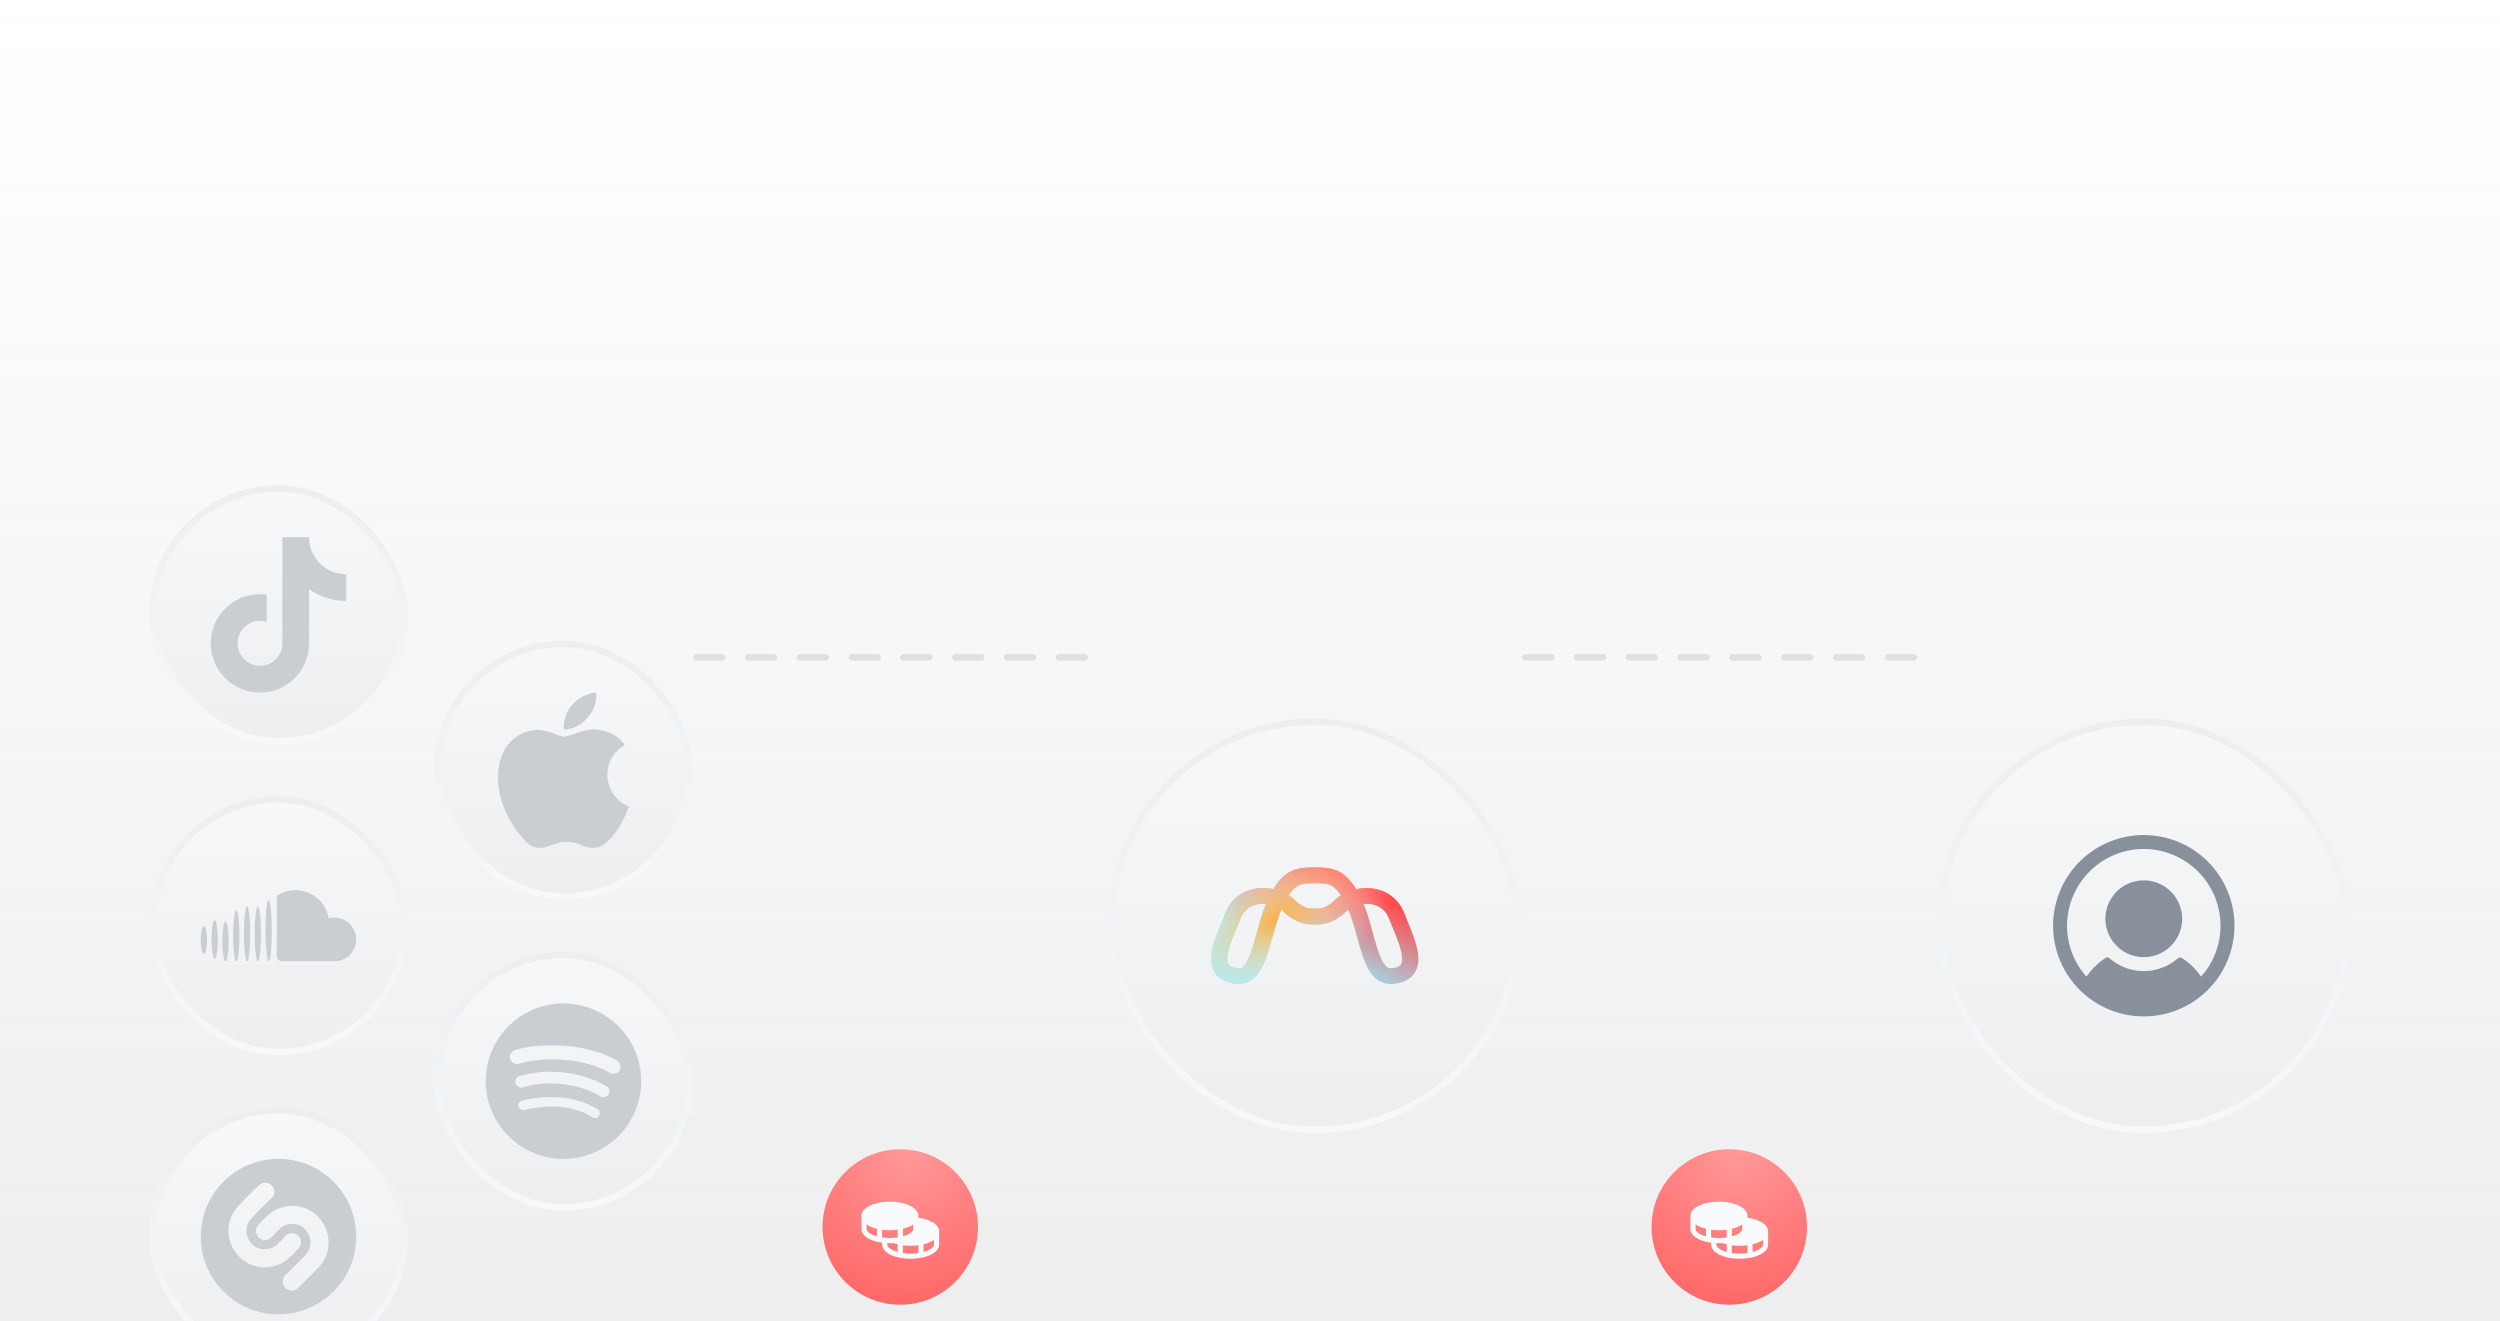 <svg fill="none" xmlns="http://www.w3.org/2000/svg" viewBox="0 0 386 204"><g clip-path="url(#a)"><path fill="url(#b)" fill-opacity=".16" d="M0 0h386v204H0z"/><path stroke="#DDE0E4" stroke-linecap="round" stroke-dasharray="4 4" d="M107.5 101.5h63M235.5 101.5h63"/><g filter="url(#c)"><rect x="171" y="70" width="64" height="64" rx="32" fill="url(#d)"/><rect x="171.5" y="70.5" width="63" height="63" rx="31.5" stroke="url(#e)"/><path fill-rule="evenodd" clip-rule="evenodd" d="M203 93h-.089c-.473 0-1.194-.002-1.924.106-.759.113-1.694.364-2.444.996-.564.412-1.24 1.112-1.935 2.256a7.365 7.365 0 0 0-2.318-.145c-2.133.211-4.164 1.423-5.111 3.849-.149.383-.318.794-.493 1.22-.602 1.467-1.284 3.129-1.554 4.561-.178.942-.225 1.986.174 2.922.433 1.015 1.304 1.706 2.52 2.036 1.059.288 2.077.286 2.996-.158.891-.431 1.493-1.185 1.938-1.998.445-.814.799-1.81 1.129-2.885.214-.699.432-1.478.662-2.299.123-.44.249-.892.381-1.35.291-1.017.592-1.873.889-2.592.157.113.304.235.441.366 1.029.984 2.032 1.485 2.918 1.724.778.21 1.429.201 1.742.197l.078-.001.078.001c.313.004.964.013 1.742-.197.886-.239 1.889-.74 2.918-1.724.137-.13.284-.253.441-.366.297.719.598 1.575.889 2.592.132.458.258.91.381 1.35.23.821.448 1.6.662 2.299.33 1.075.684 2.071 1.129 2.885.445.813 1.047 1.567 1.938 1.998.919.444 1.937.446 2.996.158 1.216-.33 2.087-1.021 2.52-2.036.399-.936.352-1.98.174-2.922-.27-1.432-.952-3.094-1.554-4.561a67.463 67.463 0 0 1-.493-1.22c-.947-2.426-2.978-3.638-5.111-3.85a7.365 7.365 0 0 0-2.318.146c-.695-1.144-1.371-1.844-1.935-2.256-.75-.632-1.685-.883-2.444-.996-.73-.108-1.451-.107-1.924-.106H203Zm0 2.44h.065c.494-.001 1.036-.001 1.568.077.572.085.961.24 1.187.438l.048.042.053.038c.225.16.633.531 1.125 1.28a6.742 6.742 0 0 0-1.076.834c-.735.703-1.366.986-1.825 1.11-.416.112-.731.11-1.036.108h-.218c-.305.002-.62.004-1.036-.108-.459-.124-1.09-.407-1.825-1.11a6.742 6.742 0 0 0-1.076-.834c.492-.749.9-1.12 1.125-1.28l.053-.038.048-.042c.226-.198.615-.353 1.187-.438.532-.078 1.074-.078 1.568-.078H203Zm-8.454 3.199c.306-.03.617-.028.926.003-.333.81-.658 1.743-.965 2.817-.142.493-.272.961-.397 1.407a93.942 93.942 0 0 1-.633 2.198c-.321 1.045-.618 1.848-.941 2.438-.323.591-.607.847-.837.958-.203.098-.541.17-1.193-.007-.593-.161-.781-.402-.874-.62-.127-.298-.168-.79-.025-1.551.221-1.17.766-2.5 1.346-3.917.193-.471.39-.952.58-1.44.577-1.48 1.734-2.16 3.013-2.286Zm16.908 0a4.615 4.615 0 0 0-.926.003c.333.81.658 1.743.965 2.817.141.493.272.96.397 1.406v.001c.223.798.427 1.526.633 2.198.321 1.045.618 1.848.941 2.438.323.591.607.847.837.958.203.098.541.17 1.193-.007.593-.161.781-.402.874-.62.127-.298.168-.79.025-1.551-.221-1.17-.766-2.5-1.346-3.917-.193-.471-.39-.952-.58-1.44-.577-1.48-1.734-2.16-3.013-2.286Z" fill="url(#f)"/><path fill-rule="evenodd" clip-rule="evenodd" d="M203 93h-.089c-.473 0-1.194-.002-1.924.106-.759.113-1.694.364-2.444.996-.564.412-1.24 1.112-1.935 2.256a7.365 7.365 0 0 0-2.318-.145c-2.133.211-4.164 1.423-5.111 3.849-.149.383-.318.794-.493 1.22-.602 1.467-1.284 3.129-1.554 4.561-.178.942-.225 1.986.174 2.922.433 1.015 1.304 1.706 2.52 2.036 1.059.288 2.077.286 2.996-.158.891-.431 1.493-1.185 1.938-1.998.445-.814.799-1.81 1.129-2.885.214-.699.432-1.478.662-2.299.123-.44.249-.892.381-1.35.291-1.017.592-1.873.889-2.592.157.113.304.235.441.366 1.029.984 2.032 1.485 2.918 1.724.778.21 1.429.201 1.742.197l.078-.001.078.001c.313.004.964.013 1.742-.197.886-.239 1.889-.74 2.918-1.724.137-.13.284-.253.441-.366.297.719.598 1.575.889 2.592.132.458.258.91.381 1.35.23.821.448 1.6.662 2.299.33 1.075.684 2.071 1.129 2.885.445.813 1.047 1.567 1.938 1.998.919.444 1.937.446 2.996.158 1.216-.33 2.087-1.021 2.52-2.036.399-.936.352-1.98.174-2.922-.27-1.432-.952-3.094-1.554-4.561a67.463 67.463 0 0 1-.493-1.22c-.947-2.426-2.978-3.638-5.111-3.85a7.365 7.365 0 0 0-2.318.146c-.695-1.144-1.371-1.844-1.935-2.256-.75-.632-1.685-.883-2.444-.996-.73-.108-1.451-.107-1.924-.106H203Zm0 2.44h.065c.494-.001 1.036-.001 1.568.077.572.085.961.24 1.187.438l.048.042.053.038c.225.16.633.531 1.125 1.28a6.742 6.742 0 0 0-1.076.834c-.735.703-1.366.986-1.825 1.11-.416.112-.731.11-1.036.108h-.218c-.305.002-.62.004-1.036-.108-.459-.124-1.09-.407-1.825-1.11a6.742 6.742 0 0 0-1.076-.834c.492-.749.9-1.12 1.125-1.28l.053-.038.048-.042c.226-.198.615-.353 1.187-.438.532-.078 1.074-.078 1.568-.078H203Zm-8.454 3.199c.306-.03.617-.028.926.003-.333.81-.658 1.743-.965 2.817-.142.493-.272.961-.397 1.407a93.942 93.942 0 0 1-.633 2.198c-.321 1.045-.618 1.848-.941 2.438-.323.591-.607.847-.837.958-.203.098-.541.17-1.193-.007-.593-.161-.781-.402-.874-.62-.127-.298-.168-.79-.025-1.551.221-1.17.766-2.5 1.346-3.917.193-.471.39-.952.58-1.44.577-1.48 1.734-2.16 3.013-2.286Zm16.908 0a4.615 4.615 0 0 0-.926.003c.333.81.658 1.743.965 2.817.141.493.272.96.397 1.406v.001c.223.798.427 1.526.633 2.198.321 1.045.618 1.848.941 2.438.323.591.607.847.837.958.203.098.541.17 1.193-.007.593-.161.781-.402.874-.62.127-.298.168-.79.025-1.551-.221-1.17-.766-2.5-1.346-3.917-.193-.471-.39-.952-.58-1.44-.577-1.48-1.734-2.16-3.013-2.286Z" fill="url(#g)"/></g><g filter="url(#h)"><path d="M255 102c0-6.627 5.373-12 12-12s12 5.373 12 12-5.373 12-12 12-12-5.373-12-12Z" fill="url(#i)"/><g filter="url(#j)"><path d="M269.8 100.079V99.8c0-1.254-1.891-2.2-4.4-2.2-2.508 0-4.4.946-4.4 2.2v2c0 1.045 1.312 1.875 3.2 2.123v.277c0 1.254 1.892 2.2 4.4 2.2 2.509 0 4.4-.946 4.4-2.2v-2c0-1.035-1.271-1.866-3.2-2.121Zm-6.4 2.865c-.979-.274-1.6-.724-1.6-1.144v-.703c.408.289.955.522 1.6.678v1.169Zm4-1.169c.646-.156 1.192-.389 1.6-.678v.703c0 .42-.621.87-1.6 1.144v-1.169Zm-.8 3.569c-.979-.274-1.6-.724-1.6-1.144v-.208a10.547 10.547 0 0 0 .97-.009c.206.074.417.136.63.188v1.173Zm0-2.231a8.16 8.16 0 0 1-1.2.087 8.16 8.16 0 0 1-1.2-.087v-1.19a9.09 9.09 0 0 0 1.2.077 9.09 9.09 0 0 0 1.2-.077v1.19Zm3.2 2.4a8.32 8.32 0 0 1-2.4 0v-1.193a9.09 9.09 0 0 0 2.4.003v1.19Zm2.4-1.313c0 .42-.62.87-1.6 1.144v-1.169c.646-.156 1.192-.389 1.6-.678v.703Z" fill="#F9FAFB"/></g></g><g filter="url(#k)"><path d="M127 102c0-6.627 5.373-12 12-12s12 5.373 12 12-5.373 12-12 12-12-5.373-12-12Z" fill="url(#l)"/><g filter="url(#m)"><path d="M141.8 100.079V99.8c0-1.254-1.891-2.2-4.4-2.2-2.508 0-4.4.946-4.4 2.2v2c0 1.045 1.312 1.875 3.2 2.123v.277c0 1.254 1.892 2.2 4.4 2.2 2.509 0 4.4-.946 4.4-2.2v-2c0-1.035-1.271-1.866-3.2-2.121Zm-6.4 2.865c-.979-.274-1.6-.724-1.6-1.144v-.703c.408.289.955.522 1.6.678v1.169Zm4-1.169c.646-.156 1.192-.389 1.6-.678v.703c0 .42-.621.87-1.6 1.144v-1.169Zm-.8 3.569c-.979-.274-1.6-.724-1.6-1.144v-.208a10.547 10.547 0 0 0 .97-.009c.206.074.417.136.63.188v1.173Zm0-2.231a8.16 8.16 0 0 1-1.2.087 8.16 8.16 0 0 1-1.2-.087v-1.19a9.09 9.09 0 0 0 1.2.077 9.09 9.09 0 0 0 1.2-.077v1.19Zm3.2 2.4a8.32 8.32 0 0 1-2.4 0v-1.193a9.09 9.09 0 0 0 2.4.003v1.19Zm2.4-1.313c0 .42-.62.87-1.6 1.144v-1.169c.646-.156 1.192-.389 1.6-.678v.703Z" fill="#F9FAFB"/></g></g><g filter="url(#n)"><rect x="299" y="70" width="64" height="64" rx="32" fill="url(#o)"/><rect x="299.5" y="70.5" width="63" height="63" rx="31.5" stroke="url(#p)"/><path d="M336.923 100.923a5.921 5.921 0 0 1-10.111 4.188 5.915 5.915 0 0 1-1.284-6.455 5.92 5.92 0 0 1 9.658-1.92 5.928 5.928 0 0 1 1.737 4.187ZM345 102a14.002 14.002 0 0 1-16.731 13.731 13.993 13.993 0 0 1-7.168-3.832 13.993 13.993 0 0 1-3.035-15.257A13.998 13.998 0 0 1 331 88a14.013 14.013 0 0 1 14 14Zm-2.154 0a11.873 11.873 0 0 0-.95-4.639 11.875 11.875 0 0 0-6.69-6.431 11.863 11.863 0 0 0-4.673-.767c-6.34.245-11.397 5.526-11.379 11.871a11.796 11.796 0 0 0 2.994 7.829 10.72 10.72 0 0 1 2.929-2.869.535.535 0 0 1 .65.043 8.055 8.055 0 0 0 10.538 0 .54.54 0 0 1 .65-.043 10.736 10.736 0 0 1 2.933 2.869c1.932-2.163 3-4.963 2.998-7.863Z" fill="#87909B"/></g><g filter="url(#q)"><rect x="23" y="130" width="40" height="40" rx="20" fill="url(#r)"/><rect x="23.5" y="130.5" width="39" height="39" rx="19.5" stroke="url(#s)"/><path d="M43 138c-6.627 0-12 5.371-12 12 0 6.625 5.373 12 12 12s12-5.375 12-12c0-6.629-5.373-12-12-12Zm-2.127 16.736c-1.287 0-2.573-.426-3.561-1.281-1.215-1.049-1.934-2.479-2.03-4.024a5.526 5.526 0 0 1 1.437-4.067c1.142-1.263 3.188-3.225 3.274-3.309a1.392 1.392 0 1 1 1.922 2.016c-.02.02-2.06 1.976-3.136 3.164a2.76 2.76 0 0 0-.72 2.027c.05.789.428 1.529 1.07 2.086.845.73 2.51.891 3.553-.043a26.22 26.22 0 0 0 1.38-1.386c.52-.567 1.4-.603 1.966-.081.565.52.602 1.402.083 1.969-.035.035-.852.924-1.572 1.572-1.006.902-2.337 1.357-3.666 1.357Zm8.41-.099c-1.144 1.262-3.19 3.225-3.276 3.309a1.397 1.397 0 0 1-1.525.266 1.4 1.4 0 0 1-.829-1.307 1.4 1.4 0 0 1 .431-.975c.021-.02 2.063-1.977 3.137-3.166a2.758 2.758 0 0 0 .72-2.027c-.049-.789-.428-1.529-1.07-2.084-.845-.73-2.51-.893-3.553.044-.478.442-.938.904-1.38 1.384a1.403 1.403 0 0 1-.967.448 1.402 1.402 0 0 1-1-.368 1.38 1.38 0 0 1-.448-.967 1.389 1.389 0 0 1 .367-1c.035-.037.85-.926 1.572-1.573 1.978-1.778 5.22-1.813 7.226-.077 1.215 1.051 1.935 2.48 2.029 4.025a5.532 5.532 0 0 1-1.434 4.068Z" fill="#CACED3"/></g><g filter="url(#t)"><rect x="23" y="82" width="40" height="40" rx="20" fill="url(#u)"/><rect x="23.5" y="82.5" width="39" height="39" rx="19.5" stroke="url(#v)"/><path d="M41.483 98.057c.266 0 .481 2.11.481 4.713v.351c-.02 2.439-.227 4.361-.48 4.361-.257 0-.467-1.968-.482-4.448v-.353c.005-2.561.219-4.624.481-4.624Zm-1.667.962c.26 0 .471 1.803.481 4.061v.341c-.01 2.258-.221 4.061-.48 4.061-.256 0-.466-1.758-.482-3.977v-.341l.002-.34c.025-2.137.23-3.805.48-3.805Zm-1.667 0c.256 0 .465 1.758.481 3.977v.341l-.002.34c-.025 2.137-.23 3.805-.479 3.805-.26 0-.47-1.803-.48-4.061v-.341c.01-2.258.22-4.061.48-4.061Zm-1.667.577c.266 0 .481 1.765.481 3.943l-.002.336c-.02 2.02-.227 3.607-.479 3.607-.262 0-.475-1.72-.48-3.859v-.168c.005-2.139.218-3.86.48-3.86Zm-1.667 1.731c.266 0 .48 1.377.48 3.078v.158c-.012 1.626-.223 2.919-.48 2.919-.265 0-.48-1.377-.48-3.077v-.159c.012-1.626.222-2.919.48-2.919Zm10.804-4.809a5.196 5.196 0 0 1 5.127 4.363c.297-.086.607-.129.932-.13a3.364 3.364 0 0 1 2.385 5.696 3.365 3.365 0 0 1-2.322 1.034l-.063.001h-8.175a.77.77 0 0 1-.77-.769v-9.32a5.169 5.169 0 0 1 2.886-.875Zm-12.471 4.617c.265 0 .48 1.335.48 2.981v.156c-.013 1.573-.223 2.826-.48 2.826-.26 0-.474-1.293-.48-2.904v-.078c0-1.646.215-2.981.48-2.981Zm-1.667.961c.265 0 .48.948.48 2.116v.131c-.015 1.108-.225 1.985-.48 1.985-.266 0-.481-.948-.481-2.116v-.131c.016-1.107.225-1.985.48-1.985Z" fill="#CACED3"/></g><g filter="url(#w)"><rect x="23" y="34" width="40" height="40" rx="20" fill="url(#x)"/><rect x="23.5" y="34.5" width="39" height="39" rx="19.5" stroke="url(#y)"/><path d="M49.133 45.76A5.706 5.706 0 0 1 47.72 42H43.6v16.533a3.454 3.454 0 0 1-3.453 3.334A3.477 3.477 0 0 1 36.68 58.4c0-2.293 2.213-4.013 4.493-3.307V50.88c-4.6-.613-8.626 2.96-8.626 7.52 0 4.44 3.68 7.6 7.586 7.6 4.187 0 7.587-3.4 7.587-7.6v-8.387a9.8 9.8 0 0 0 5.733 1.84v-4.12s-2.506.12-4.32-1.973Z" fill="#CACED3"/></g><g filter="url(#z)"><rect x="67" y="58" width="40" height="40" rx="20" fill="url(#A)"/><rect x="67.5" y="58.5" width="39" height="39" rx="19.5" stroke="url(#B)"/><path d="M93.737 89.037c-1.306 1.267-2.733 1.067-4.106.467-1.453-.614-2.786-.64-4.32 0-1.92.826-2.932.586-4.079-.467-6.506-6.706-5.546-16.918 1.84-17.291 1.8.093 3.053.987 4.106 1.067 1.573-.32 3.08-1.24 4.76-1.12 2.013.16 3.532.96 4.532 2.4-4.16 2.492-3.173 7.972.64 9.505-.76 2-1.746 3.986-3.386 5.452l.013-.013Zm-6.692-17.371c-.2-2.973 2.213-5.426 4.986-5.666.386 3.44-3.12 6-4.986 5.666Z" fill="#CACED3"/></g><g filter="url(#C)"><rect x="67" y="106" width="40" height="40" rx="20" fill="url(#D)"/><rect x="67.5" y="106.5" width="39" height="39" rx="19.5" stroke="url(#E)"/><path d="M94.08 124.68c-3.84-2.28-10.26-2.52-13.92-1.38-.6.18-1.2-.18-1.38-.72-.18-.6.18-1.2.72-1.38 4.26-1.26 11.28-1.02 15.72 1.62.54.3.72 1.02.42 1.56-.3.42-1.02.6-1.56.3Zm-.12 3.36c-.3.42-.84.6-1.26.3-3.24-1.98-8.16-2.58-11.94-1.38-.48.12-1.02-.12-1.14-.6-.12-.48.12-1.02.6-1.14 4.38-1.32 9.78-.66 13.5 1.62.36.18.54.78.24 1.2Zm-1.44 3.3c-.24.36-.66.48-1.02.24-2.82-1.74-6.36-2.1-10.56-1.14-.42.12-.78-.18-.9-.54-.12-.42.18-.78.54-.9 4.56-1.02 8.52-.6 11.64 1.32.42.18.48.66.3 1.02ZM87 114a12 12 0 1 0-.002 24A12 12 0 0 0 87 114Z" fill="#CACED3"/></g></g><defs><linearGradient id="b" x1="193" y1="0" x2="193" y2="204" gradientUnits="userSpaceOnUse"><stop stop-color="#94959C" stop-opacity="0"/><stop offset="1" stop-color="#94959C"/></linearGradient><linearGradient id="d" x1="203" y1="70" x2="203" y2="134" gradientUnits="userSpaceOnUse"><stop stop-color="#F7F8FA"/><stop offset="1" stop-color="#EDEEF0"/></linearGradient><linearGradient id="e" x1="203" y1="70" x2="203" y2="134" gradientUnits="userSpaceOnUse"><stop stop-color="#EDEEF0"/><stop offset="1" stop-color="#F7F8FA"/></linearGradient><linearGradient id="f" x1="211.295" y1="96.816" x2="205.033" y2="109.394" gradientUnits="userSpaceOnUse"><stop stop-color="#FF4D4D"/><stop offset="1" stop-color="#96EAFD"/></linearGradient><linearGradient id="o" x1="331" y1="70" x2="331" y2="134" gradientUnits="userSpaceOnUse"><stop stop-color="#F7F8FA"/><stop offset="1" stop-color="#EDEEF0"/></linearGradient><linearGradient id="p" x1="331" y1="70" x2="331" y2="134" gradientUnits="userSpaceOnUse"><stop stop-color="#EDEEF0"/><stop offset="1" stop-color="#F7F8FA"/></linearGradient><linearGradient id="r" x1="43" y1="130" x2="43" y2="170" gradientUnits="userSpaceOnUse"><stop stop-color="#F7F8FA"/><stop offset="1" stop-color="#EDEEF0"/></linearGradient><linearGradient id="s" x1="43" y1="130" x2="43" y2="170" gradientUnits="userSpaceOnUse"><stop stop-color="#EDEEF0"/><stop offset="1" stop-color="#F7F8FA"/></linearGradient><linearGradient id="u" x1="43" y1="82" x2="43" y2="122" gradientUnits="userSpaceOnUse"><stop stop-color="#F7F8FA"/><stop offset="1" stop-color="#EDEEF0"/></linearGradient><linearGradient id="v" x1="43" y1="82" x2="43" y2="122" gradientUnits="userSpaceOnUse"><stop stop-color="#EDEEF0"/><stop offset="1" stop-color="#F7F8FA"/></linearGradient><linearGradient id="x" x1="43" y1="34" x2="43" y2="74" gradientUnits="userSpaceOnUse"><stop stop-color="#F7F8FA"/><stop offset="1" stop-color="#EDEEF0"/></linearGradient><linearGradient id="y" x1="43" y1="34" x2="43" y2="74" gradientUnits="userSpaceOnUse"><stop stop-color="#EDEEF0"/><stop offset="1" stop-color="#F7F8FA"/></linearGradient><linearGradient id="A" x1="87" y1="58" x2="87" y2="98" gradientUnits="userSpaceOnUse"><stop stop-color="#F7F8FA"/><stop offset="1" stop-color="#EDEEF0"/></linearGradient><linearGradient id="B" x1="87" y1="58" x2="87" y2="98" gradientUnits="userSpaceOnUse"><stop stop-color="#EDEEF0"/><stop offset="1" stop-color="#F7F8FA"/></linearGradient><linearGradient id="D" x1="87" y1="106" x2="87" y2="146" gradientUnits="userSpaceOnUse"><stop stop-color="#F7F8FA"/><stop offset="1" stop-color="#EDEEF0"/></linearGradient><linearGradient id="E" x1="87" y1="106" x2="87" y2="146" gradientUnits="userSpaceOnUse"><stop stop-color="#EDEEF0"/><stop offset="1" stop-color="#F7F8FA"/></linearGradient><filter id="c" x="142" y="63" width="122" height="122" filterUnits="userSpaceOnUse" color-interpolation-filters="sRGB"><feFlood flood-opacity="0" result="BackgroundImageFix"/><feColorMatrix in="SourceAlpha" values="0 0 0 0 0 0 0 0 0 0 0 0 0 0 0 0 0 0 127 0" result="hardAlpha"/><feOffset dy=".609"/><feGaussianBlur stdDeviation=".401"/><feColorMatrix values="0 0 0 0 0.58 0 0 0 0 0.584 0 0 0 0 0.612 0 0 0 0.13 0"/><feBlend in2="BackgroundImageFix" result="effect1_dropShadow_2056_1289"/><feColorMatrix in="SourceAlpha" values="0 0 0 0 0 0 0 0 0 0 0 0 0 0 0 0 0 0 127 0" result="hardAlpha"/><feOffset dy="1.463"/><feGaussianBlur stdDeviation=".964"/><feColorMatrix values="0 0 0 0 0.58 0 0 0 0 0.584 0 0 0 0 0.612 0 0 0 0.093 0"/><feBlend in2="effect1_dropShadow_2056_1289" result="effect2_dropShadow_2056_1289"/><feColorMatrix in="SourceAlpha" values="0 0 0 0 0 0 0 0 0 0 0 0 0 0 0 0 0 0 127 0" result="hardAlpha"/><feOffset dy="2.755"/><feGaussianBlur stdDeviation="1.816"/><feColorMatrix values="0 0 0 0 0.58 0 0 0 0 0.584 0 0 0 0 0.612 0 0 0 0.077 0"/><feBlend in2="effect2_dropShadow_2056_1289" result="effect3_dropShadow_2056_1289"/><feColorMatrix in="SourceAlpha" values="0 0 0 0 0 0 0 0 0 0 0 0 0 0 0 0 0 0 127 0" result="hardAlpha"/><feOffset dy="4.914"/><feGaussianBlur stdDeviation="3.239"/><feColorMatrix values="0 0 0 0 0.58 0 0 0 0 0.584 0 0 0 0 0.612 0 0 0 0.065 0"/><feBlend in2="effect3_dropShadow_2056_1289" result="effect4_dropShadow_2056_1289"/><feColorMatrix in="SourceAlpha" values="0 0 0 0 0 0 0 0 0 0 0 0 0 0 0 0 0 0 127 0" result="hardAlpha"/><feOffset dy="9.191"/><feGaussianBlur stdDeviation="6.058"/><feColorMatrix values="0 0 0 0 0.58 0 0 0 0 0.584 0 0 0 0 0.612 0 0 0 0.053 0"/><feBlend in2="effect4_dropShadow_2056_1289" result="effect5_dropShadow_2056_1289"/><feColorMatrix in="SourceAlpha" values="0 0 0 0 0 0 0 0 0 0 0 0 0 0 0 0 0 0 127 0" result="hardAlpha"/><feOffset dy="22"/><feGaussianBlur stdDeviation="14.5"/><feColorMatrix values="0 0 0 0 0.58 0 0 0 0 0.584 0 0 0 0 0.612 0 0 0 0.037 0"/><feBlend in2="effect5_dropShadow_2056_1289" result="effect6_dropShadow_2056_1289"/><feBlend in="SourceGraphic" in2="effect6_dropShadow_2056_1289" result="shape"/></filter><filter id="h" x="219" y="90" width="96" height="107" filterUnits="userSpaceOnUse" color-interpolation-filters="sRGB"><feFlood flood-opacity="0" result="BackgroundImageFix"/><feColorMatrix in="SourceAlpha" values="0 0 0 0 0 0 0 0 0 0 0 0 0 0 0 0 0 0 127 0" result="hardAlpha"/><feOffset dy="1.301"/><feGaussianBlur stdDeviation=".498"/><feColorMatrix values="0 0 0 0 1 0 0 0 0 0.302 0 0 0 0 0.302 0 0 0 0.16 0"/><feBlend in2="BackgroundImageFix" result="effect1_dropShadow_2056_1289"/><feColorMatrix in="SourceAlpha" values="0 0 0 0 0 0 0 0 0 0 0 0 0 0 0 0 0 0 127 0" result="hardAlpha"/><feOffset dy="3.126"/><feGaussianBlur stdDeviation="1.197"/><feColorMatrix values="0 0 0 0 1 0 0 0 0 0.302 0 0 0 0 0.302 0 0 0 0.115 0"/><feBlend in2="effect1_dropShadow_2056_1289" result="effect2_dropShadow_2056_1289"/><feColorMatrix in="SourceAlpha" values="0 0 0 0 0 0 0 0 0 0 0 0 0 0 0 0 0 0 127 0" result="hardAlpha"/><feOffset dy="5.885"/><feGaussianBlur stdDeviation="2.254"/><feColorMatrix values="0 0 0 0 1 0 0 0 0 0.302 0 0 0 0 0.302 0 0 0 0.095 0"/><feBlend in2="effect2_dropShadow_2056_1289" result="effect3_dropShadow_2056_1289"/><feColorMatrix in="SourceAlpha" values="0 0 0 0 0 0 0 0 0 0 0 0 0 0 0 0 0 0 127 0" result="hardAlpha"/><feOffset dy="10.498"/><feGaussianBlur stdDeviation="4.021"/><feColorMatrix values="0 0 0 0 1 0 0 0 0 0.302 0 0 0 0 0.302 0 0 0 0.08 0"/><feBlend in2="effect3_dropShadow_2056_1289" result="effect4_dropShadow_2056_1289"/><feColorMatrix in="SourceAlpha" values="0 0 0 0 0 0 0 0 0 0 0 0 0 0 0 0 0 0 127 0" result="hardAlpha"/><feOffset dy="19.636"/><feGaussianBlur stdDeviation="7.52"/><feColorMatrix values="0 0 0 0 1 0 0 0 0 0.302 0 0 0 0 0.302 0 0 0 0.065 0"/><feBlend in2="effect4_dropShadow_2056_1289" result="effect5_dropShadow_2056_1289"/><feColorMatrix in="SourceAlpha" values="0 0 0 0 0 0 0 0 0 0 0 0 0 0 0 0 0 0 127 0" result="hardAlpha"/><feOffset dy="47"/><feGaussianBlur stdDeviation="18"/><feColorMatrix values="0 0 0 0 1 0 0 0 0 0.302 0 0 0 0 0.302 0 0 0 0.045 0"/><feBlend in2="effect5_dropShadow_2056_1289" result="effect6_dropShadow_2056_1289"/><feBlend in="SourceGraphic" in2="effect6_dropShadow_2056_1289" result="shape"/></filter><filter id="j" x="261" y="97.6" width="12" height="9.3" filterUnits="userSpaceOnUse" color-interpolation-filters="sRGB"><feFlood flood-opacity="0" result="BackgroundImageFix"/><feColorMatrix in="SourceAlpha" values="0 0 0 0 0 0 0 0 0 0 0 0 0 0 0 0 0 0 127 0" result="hardAlpha"/><feOffset dy=".5"/><feComposite in2="hardAlpha" operator="out"/><feColorMatrix values="0 0 0 0 0 0 0 0 0 0 0 0 0 0 0 0 0 0 0.2 0"/><feBlend mode="overlay" in2="BackgroundImageFix" result="effect1_dropShadow_2056_1289"/><feBlend in="SourceGraphic" in2="effect1_dropShadow_2056_1289" result="shape"/></filter><filter id="k" x="91" y="90" width="96" height="107" filterUnits="userSpaceOnUse" color-interpolation-filters="sRGB"><feFlood flood-opacity="0" result="BackgroundImageFix"/><feColorMatrix in="SourceAlpha" values="0 0 0 0 0 0 0 0 0 0 0 0 0 0 0 0 0 0 127 0" result="hardAlpha"/><feOffset dy="1.301"/><feGaussianBlur stdDeviation=".498"/><feColorMatrix values="0 0 0 0 1 0 0 0 0 0.302 0 0 0 0 0.302 0 0 0 0.16 0"/><feBlend in2="BackgroundImageFix" result="effect1_dropShadow_2056_1289"/><feColorMatrix in="SourceAlpha" values="0 0 0 0 0 0 0 0 0 0 0 0 0 0 0 0 0 0 127 0" result="hardAlpha"/><feOffset dy="3.126"/><feGaussianBlur stdDeviation="1.197"/><feColorMatrix values="0 0 0 0 1 0 0 0 0 0.302 0 0 0 0 0.302 0 0 0 0.115 0"/><feBlend in2="effect1_dropShadow_2056_1289" result="effect2_dropShadow_2056_1289"/><feColorMatrix in="SourceAlpha" values="0 0 0 0 0 0 0 0 0 0 0 0 0 0 0 0 0 0 127 0" result="hardAlpha"/><feOffset dy="5.885"/><feGaussianBlur stdDeviation="2.254"/><feColorMatrix values="0 0 0 0 1 0 0 0 0 0.302 0 0 0 0 0.302 0 0 0 0.095 0"/><feBlend in2="effect2_dropShadow_2056_1289" result="effect3_dropShadow_2056_1289"/><feColorMatrix in="SourceAlpha" values="0 0 0 0 0 0 0 0 0 0 0 0 0 0 0 0 0 0 127 0" result="hardAlpha"/><feOffset dy="10.498"/><feGaussianBlur stdDeviation="4.021"/><feColorMatrix values="0 0 0 0 1 0 0 0 0 0.302 0 0 0 0 0.302 0 0 0 0.08 0"/><feBlend in2="effect3_dropShadow_2056_1289" result="effect4_dropShadow_2056_1289"/><feColorMatrix in="SourceAlpha" values="0 0 0 0 0 0 0 0 0 0 0 0 0 0 0 0 0 0 127 0" result="hardAlpha"/><feOffset dy="19.636"/><feGaussianBlur stdDeviation="7.52"/><feColorMatrix values="0 0 0 0 1 0 0 0 0 0.302 0 0 0 0 0.302 0 0 0 0.065 0"/><feBlend in2="effect4_dropShadow_2056_1289" result="effect5_dropShadow_2056_1289"/><feColorMatrix in="SourceAlpha" values="0 0 0 0 0 0 0 0 0 0 0 0 0 0 0 0 0 0 127 0" result="hardAlpha"/><feOffset dy="47"/><feGaussianBlur stdDeviation="18"/><feColorMatrix values="0 0 0 0 1 0 0 0 0 0.302 0 0 0 0 0.302 0 0 0 0.045 0"/><feBlend in2="effect5_dropShadow_2056_1289" result="effect6_dropShadow_2056_1289"/><feBlend in="SourceGraphic" in2="effect6_dropShadow_2056_1289" result="shape"/></filter><filter id="m" x="133" y="97.6" width="12" height="9.3" filterUnits="userSpaceOnUse" color-interpolation-filters="sRGB"><feFlood flood-opacity="0" result="BackgroundImageFix"/><feColorMatrix in="SourceAlpha" values="0 0 0 0 0 0 0 0 0 0 0 0 0 0 0 0 0 0 127 0" result="hardAlpha"/><feOffset dy=".5"/><feComposite in2="hardAlpha" operator="out"/><feColorMatrix values="0 0 0 0 0 0 0 0 0 0 0 0 0 0 0 0 0 0 0.2 0"/><feBlend mode="overlay" in2="BackgroundImageFix" result="effect1_dropShadow_2056_1289"/><feBlend in="SourceGraphic" in2="effect1_dropShadow_2056_1289" result="shape"/></filter><filter id="n" x="270" y="63" width="122" height="122" filterUnits="userSpaceOnUse" color-interpolation-filters="sRGB"><feFlood flood-opacity="0" result="BackgroundImageFix"/><feColorMatrix in="SourceAlpha" values="0 0 0 0 0 0 0 0 0 0 0 0 0 0 0 0 0 0 127 0" result="hardAlpha"/><feOffset dy=".609"/><feGaussianBlur stdDeviation=".401"/><feColorMatrix values="0 0 0 0 0.58 0 0 0 0 0.584 0 0 0 0 0.612 0 0 0 0.13 0"/><feBlend in2="BackgroundImageFix" result="effect1_dropShadow_2056_1289"/><feColorMatrix in="SourceAlpha" values="0 0 0 0 0 0 0 0 0 0 0 0 0 0 0 0 0 0 127 0" result="hardAlpha"/><feOffset dy="1.463"/><feGaussianBlur stdDeviation=".964"/><feColorMatrix values="0 0 0 0 0.58 0 0 0 0 0.584 0 0 0 0 0.612 0 0 0 0.093 0"/><feBlend in2="effect1_dropShadow_2056_1289" result="effect2_dropShadow_2056_1289"/><feColorMatrix in="SourceAlpha" values="0 0 0 0 0 0 0 0 0 0 0 0 0 0 0 0 0 0 127 0" result="hardAlpha"/><feOffset dy="2.755"/><feGaussianBlur stdDeviation="1.816"/><feColorMatrix values="0 0 0 0 0.58 0 0 0 0 0.584 0 0 0 0 0.612 0 0 0 0.077 0"/><feBlend in2="effect2_dropShadow_2056_1289" result="effect3_dropShadow_2056_1289"/><feColorMatrix in="SourceAlpha" values="0 0 0 0 0 0 0 0 0 0 0 0 0 0 0 0 0 0 127 0" result="hardAlpha"/><feOffset dy="4.914"/><feGaussianBlur stdDeviation="3.239"/><feColorMatrix values="0 0 0 0 0.58 0 0 0 0 0.584 0 0 0 0 0.612 0 0 0 0.065 0"/><feBlend in2="effect3_dropShadow_2056_1289" result="effect4_dropShadow_2056_1289"/><feColorMatrix in="SourceAlpha" values="0 0 0 0 0 0 0 0 0 0 0 0 0 0 0 0 0 0 127 0" result="hardAlpha"/><feOffset dy="9.191"/><feGaussianBlur stdDeviation="6.058"/><feColorMatrix values="0 0 0 0 0.58 0 0 0 0 0.584 0 0 0 0 0.612 0 0 0 0.053 0"/><feBlend in2="effect4_dropShadow_2056_1289" result="effect5_dropShadow_2056_1289"/><feColorMatrix in="SourceAlpha" values="0 0 0 0 0 0 0 0 0 0 0 0 0 0 0 0 0 0 127 0" result="hardAlpha"/><feOffset dy="22"/><feGaussianBlur stdDeviation="14.5"/><feColorMatrix values="0 0 0 0 0.58 0 0 0 0 0.584 0 0 0 0 0.612 0 0 0 0.037 0"/><feBlend in2="effect5_dropShadow_2056_1289" result="effect6_dropShadow_2056_1289"/><feBlend in="SourceGraphic" in2="effect6_dropShadow_2056_1289" result="shape"/></filter><filter id="q" x="-6" y="123" width="98" height="98" filterUnits="userSpaceOnUse" color-interpolation-filters="sRGB"><feFlood flood-opacity="0" result="BackgroundImageFix"/><feColorMatrix in="SourceAlpha" values="0 0 0 0 0 0 0 0 0 0 0 0 0 0 0 0 0 0 127 0" result="hardAlpha"/><feOffset dy=".609"/><feGaussianBlur stdDeviation=".401"/><feColorMatrix values="0 0 0 0 0.58 0 0 0 0 0.584 0 0 0 0 0.612 0 0 0 0.13 0"/><feBlend in2="BackgroundImageFix" result="effect1_dropShadow_2056_1289"/><feColorMatrix in="SourceAlpha" values="0 0 0 0 0 0 0 0 0 0 0 0 0 0 0 0 0 0 127 0" result="hardAlpha"/><feOffset dy="1.463"/><feGaussianBlur stdDeviation=".964"/><feColorMatrix values="0 0 0 0 0.58 0 0 0 0 0.584 0 0 0 0 0.612 0 0 0 0.093 0"/><feBlend in2="effect1_dropShadow_2056_1289" result="effect2_dropShadow_2056_1289"/><feColorMatrix in="SourceAlpha" values="0 0 0 0 0 0 0 0 0 0 0 0 0 0 0 0 0 0 127 0" result="hardAlpha"/><feOffset dy="2.755"/><feGaussianBlur stdDeviation="1.816"/><feColorMatrix values="0 0 0 0 0.58 0 0 0 0 0.584 0 0 0 0 0.612 0 0 0 0.077 0"/><feBlend in2="effect2_dropShadow_2056_1289" result="effect3_dropShadow_2056_1289"/><feColorMatrix in="SourceAlpha" values="0 0 0 0 0 0 0 0 0 0 0 0 0 0 0 0 0 0 127 0" result="hardAlpha"/><feOffset dy="4.914"/><feGaussianBlur stdDeviation="3.239"/><feColorMatrix values="0 0 0 0 0.58 0 0 0 0 0.584 0 0 0 0 0.612 0 0 0 0.065 0"/><feBlend in2="effect3_dropShadow_2056_1289" result="effect4_dropShadow_2056_1289"/><feColorMatrix in="SourceAlpha" values="0 0 0 0 0 0 0 0 0 0 0 0 0 0 0 0 0 0 127 0" result="hardAlpha"/><feOffset dy="9.191"/><feGaussianBlur stdDeviation="6.058"/><feColorMatrix values="0 0 0 0 0.58 0 0 0 0 0.584 0 0 0 0 0.612 0 0 0 0.053 0"/><feBlend in2="effect4_dropShadow_2056_1289" result="effect5_dropShadow_2056_1289"/><feColorMatrix in="SourceAlpha" values="0 0 0 0 0 0 0 0 0 0 0 0 0 0 0 0 0 0 127 0" result="hardAlpha"/><feOffset dy="22"/><feGaussianBlur stdDeviation="14.5"/><feColorMatrix values="0 0 0 0 0.58 0 0 0 0 0.584 0 0 0 0 0.612 0 0 0 0.037 0"/><feBlend in2="effect5_dropShadow_2056_1289" result="effect6_dropShadow_2056_1289"/><feBlend in="SourceGraphic" in2="effect6_dropShadow_2056_1289" result="shape"/></filter><filter id="t" x="-6" y="75" width="98" height="98" filterUnits="userSpaceOnUse" color-interpolation-filters="sRGB"><feFlood flood-opacity="0" result="BackgroundImageFix"/><feColorMatrix in="SourceAlpha" values="0 0 0 0 0 0 0 0 0 0 0 0 0 0 0 0 0 0 127 0" result="hardAlpha"/><feOffset dy=".609"/><feGaussianBlur stdDeviation=".401"/><feColorMatrix values="0 0 0 0 0.58 0 0 0 0 0.584 0 0 0 0 0.612 0 0 0 0.13 0"/><feBlend in2="BackgroundImageFix" result="effect1_dropShadow_2056_1289"/><feColorMatrix in="SourceAlpha" values="0 0 0 0 0 0 0 0 0 0 0 0 0 0 0 0 0 0 127 0" result="hardAlpha"/><feOffset dy="1.463"/><feGaussianBlur stdDeviation=".964"/><feColorMatrix values="0 0 0 0 0.58 0 0 0 0 0.584 0 0 0 0 0.612 0 0 0 0.093 0"/><feBlend in2="effect1_dropShadow_2056_1289" result="effect2_dropShadow_2056_1289"/><feColorMatrix in="SourceAlpha" values="0 0 0 0 0 0 0 0 0 0 0 0 0 0 0 0 0 0 127 0" result="hardAlpha"/><feOffset dy="2.755"/><feGaussianBlur stdDeviation="1.816"/><feColorMatrix values="0 0 0 0 0.58 0 0 0 0 0.584 0 0 0 0 0.612 0 0 0 0.077 0"/><feBlend in2="effect2_dropShadow_2056_1289" result="effect3_dropShadow_2056_1289"/><feColorMatrix in="SourceAlpha" values="0 0 0 0 0 0 0 0 0 0 0 0 0 0 0 0 0 0 127 0" result="hardAlpha"/><feOffset dy="4.914"/><feGaussianBlur stdDeviation="3.239"/><feColorMatrix values="0 0 0 0 0.58 0 0 0 0 0.584 0 0 0 0 0.612 0 0 0 0.065 0"/><feBlend in2="effect3_dropShadow_2056_1289" result="effect4_dropShadow_2056_1289"/><feColorMatrix in="SourceAlpha" values="0 0 0 0 0 0 0 0 0 0 0 0 0 0 0 0 0 0 127 0" result="hardAlpha"/><feOffset dy="9.191"/><feGaussianBlur stdDeviation="6.058"/><feColorMatrix values="0 0 0 0 0.58 0 0 0 0 0.584 0 0 0 0 0.612 0 0 0 0.053 0"/><feBlend in2="effect4_dropShadow_2056_1289" result="effect5_dropShadow_2056_1289"/><feColorMatrix in="SourceAlpha" values="0 0 0 0 0 0 0 0 0 0 0 0 0 0 0 0 0 0 127 0" result="hardAlpha"/><feOffset dy="22"/><feGaussianBlur stdDeviation="14.5"/><feColorMatrix values="0 0 0 0 0.58 0 0 0 0 0.584 0 0 0 0 0.612 0 0 0 0.037 0"/><feBlend in2="effect5_dropShadow_2056_1289" result="effect6_dropShadow_2056_1289"/><feBlend in="SourceGraphic" in2="effect6_dropShadow_2056_1289" result="shape"/></filter><filter id="w" x="-6" y="27" width="98" height="98" filterUnits="userSpaceOnUse" color-interpolation-filters="sRGB"><feFlood flood-opacity="0" result="BackgroundImageFix"/><feColorMatrix in="SourceAlpha" values="0 0 0 0 0 0 0 0 0 0 0 0 0 0 0 0 0 0 127 0" result="hardAlpha"/><feOffset dy=".609"/><feGaussianBlur stdDeviation=".401"/><feColorMatrix values="0 0 0 0 0.58 0 0 0 0 0.584 0 0 0 0 0.612 0 0 0 0.13 0"/><feBlend in2="BackgroundImageFix" result="effect1_dropShadow_2056_1289"/><feColorMatrix in="SourceAlpha" values="0 0 0 0 0 0 0 0 0 0 0 0 0 0 0 0 0 0 127 0" result="hardAlpha"/><feOffset dy="1.463"/><feGaussianBlur stdDeviation=".964"/><feColorMatrix values="0 0 0 0 0.58 0 0 0 0 0.584 0 0 0 0 0.612 0 0 0 0.093 0"/><feBlend in2="effect1_dropShadow_2056_1289" result="effect2_dropShadow_2056_1289"/><feColorMatrix in="SourceAlpha" values="0 0 0 0 0 0 0 0 0 0 0 0 0 0 0 0 0 0 127 0" result="hardAlpha"/><feOffset dy="2.755"/><feGaussianBlur stdDeviation="1.816"/><feColorMatrix values="0 0 0 0 0.58 0 0 0 0 0.584 0 0 0 0 0.612 0 0 0 0.077 0"/><feBlend in2="effect2_dropShadow_2056_1289" result="effect3_dropShadow_2056_1289"/><feColorMatrix in="SourceAlpha" values="0 0 0 0 0 0 0 0 0 0 0 0 0 0 0 0 0 0 127 0" result="hardAlpha"/><feOffset dy="4.914"/><feGaussianBlur stdDeviation="3.239"/><feColorMatrix values="0 0 0 0 0.58 0 0 0 0 0.584 0 0 0 0 0.612 0 0 0 0.065 0"/><feBlend in2="effect3_dropShadow_2056_1289" result="effect4_dropShadow_2056_1289"/><feColorMatrix in="SourceAlpha" values="0 0 0 0 0 0 0 0 0 0 0 0 0 0 0 0 0 0 127 0" result="hardAlpha"/><feOffset dy="9.191"/><feGaussianBlur stdDeviation="6.058"/><feColorMatrix values="0 0 0 0 0.58 0 0 0 0 0.584 0 0 0 0 0.612 0 0 0 0.053 0"/><feBlend in2="effect4_dropShadow_2056_1289" result="effect5_dropShadow_2056_1289"/><feColorMatrix in="SourceAlpha" values="0 0 0 0 0 0 0 0 0 0 0 0 0 0 0 0 0 0 127 0" result="hardAlpha"/><feOffset dy="22"/><feGaussianBlur stdDeviation="14.5"/><feColorMatrix values="0 0 0 0 0.58 0 0 0 0 0.584 0 0 0 0 0.612 0 0 0 0.037 0"/><feBlend in2="effect5_dropShadow_2056_1289" result="effect6_dropShadow_2056_1289"/><feBlend in="SourceGraphic" in2="effect6_dropShadow_2056_1289" result="shape"/></filter><filter id="z" x="38" y="51" width="98" height="98" filterUnits="userSpaceOnUse" color-interpolation-filters="sRGB"><feFlood flood-opacity="0" result="BackgroundImageFix"/><feColorMatrix in="SourceAlpha" values="0 0 0 0 0 0 0 0 0 0 0 0 0 0 0 0 0 0 127 0" result="hardAlpha"/><feOffset dy=".609"/><feGaussianBlur stdDeviation=".401"/><feColorMatrix values="0 0 0 0 0.58 0 0 0 0 0.584 0 0 0 0 0.612 0 0 0 0.13 0"/><feBlend in2="BackgroundImageFix" result="effect1_dropShadow_2056_1289"/><feColorMatrix in="SourceAlpha" values="0 0 0 0 0 0 0 0 0 0 0 0 0 0 0 0 0 0 127 0" result="hardAlpha"/><feOffset dy="1.463"/><feGaussianBlur stdDeviation=".964"/><feColorMatrix values="0 0 0 0 0.58 0 0 0 0 0.584 0 0 0 0 0.612 0 0 0 0.093 0"/><feBlend in2="effect1_dropShadow_2056_1289" result="effect2_dropShadow_2056_1289"/><feColorMatrix in="SourceAlpha" values="0 0 0 0 0 0 0 0 0 0 0 0 0 0 0 0 0 0 127 0" result="hardAlpha"/><feOffset dy="2.755"/><feGaussianBlur stdDeviation="1.816"/><feColorMatrix values="0 0 0 0 0.58 0 0 0 0 0.584 0 0 0 0 0.612 0 0 0 0.077 0"/><feBlend in2="effect2_dropShadow_2056_1289" result="effect3_dropShadow_2056_1289"/><feColorMatrix in="SourceAlpha" values="0 0 0 0 0 0 0 0 0 0 0 0 0 0 0 0 0 0 127 0" result="hardAlpha"/><feOffset dy="4.914"/><feGaussianBlur stdDeviation="3.239"/><feColorMatrix values="0 0 0 0 0.58 0 0 0 0 0.584 0 0 0 0 0.612 0 0 0 0.065 0"/><feBlend in2="effect3_dropShadow_2056_1289" result="effect4_dropShadow_2056_1289"/><feColorMatrix in="SourceAlpha" values="0 0 0 0 0 0 0 0 0 0 0 0 0 0 0 0 0 0 127 0" result="hardAlpha"/><feOffset dy="9.191"/><feGaussianBlur stdDeviation="6.058"/><feColorMatrix values="0 0 0 0 0.58 0 0 0 0 0.584 0 0 0 0 0.612 0 0 0 0.053 0"/><feBlend in2="effect4_dropShadow_2056_1289" result="effect5_dropShadow_2056_1289"/><feColorMatrix in="SourceAlpha" values="0 0 0 0 0 0 0 0 0 0 0 0 0 0 0 0 0 0 127 0" result="hardAlpha"/><feOffset dy="22"/><feGaussianBlur stdDeviation="14.5"/><feColorMatrix values="0 0 0 0 0.58 0 0 0 0 0.584 0 0 0 0 0.612 0 0 0 0.037 0"/><feBlend in2="effect5_dropShadow_2056_1289" result="effect6_dropShadow_2056_1289"/><feBlend in="SourceGraphic" in2="effect6_dropShadow_2056_1289" result="shape"/></filter><filter id="C" x="38" y="99" width="98" height="98" filterUnits="userSpaceOnUse" color-interpolation-filters="sRGB"><feFlood flood-opacity="0" result="BackgroundImageFix"/><feColorMatrix in="SourceAlpha" values="0 0 0 0 0 0 0 0 0 0 0 0 0 0 0 0 0 0 127 0" result="hardAlpha"/><feOffset dy=".609"/><feGaussianBlur stdDeviation=".401"/><feColorMatrix values="0 0 0 0 0.58 0 0 0 0 0.584 0 0 0 0 0.612 0 0 0 0.13 0"/><feBlend in2="BackgroundImageFix" result="effect1_dropShadow_2056_1289"/><feColorMatrix in="SourceAlpha" values="0 0 0 0 0 0 0 0 0 0 0 0 0 0 0 0 0 0 127 0" result="hardAlpha"/><feOffset dy="1.463"/><feGaussianBlur stdDeviation=".964"/><feColorMatrix values="0 0 0 0 0.58 0 0 0 0 0.584 0 0 0 0 0.612 0 0 0 0.093 0"/><feBlend in2="effect1_dropShadow_2056_1289" result="effect2_dropShadow_2056_1289"/><feColorMatrix in="SourceAlpha" values="0 0 0 0 0 0 0 0 0 0 0 0 0 0 0 0 0 0 127 0" result="hardAlpha"/><feOffset dy="2.755"/><feGaussianBlur stdDeviation="1.816"/><feColorMatrix values="0 0 0 0 0.58 0 0 0 0 0.584 0 0 0 0 0.612 0 0 0 0.077 0"/><feBlend in2="effect2_dropShadow_2056_1289" result="effect3_dropShadow_2056_1289"/><feColorMatrix in="SourceAlpha" values="0 0 0 0 0 0 0 0 0 0 0 0 0 0 0 0 0 0 127 0" result="hardAlpha"/><feOffset dy="4.914"/><feGaussianBlur stdDeviation="3.239"/><feColorMatrix values="0 0 0 0 0.58 0 0 0 0 0.584 0 0 0 0 0.612 0 0 0 0.065 0"/><feBlend in2="effect3_dropShadow_2056_1289" result="effect4_dropShadow_2056_1289"/><feColorMatrix in="SourceAlpha" values="0 0 0 0 0 0 0 0 0 0 0 0 0 0 0 0 0 0 127 0" result="hardAlpha"/><feOffset dy="9.191"/><feGaussianBlur stdDeviation="6.058"/><feColorMatrix values="0 0 0 0 0.58 0 0 0 0 0.584 0 0 0 0 0.612 0 0 0 0.053 0"/><feBlend in2="effect4_dropShadow_2056_1289" result="effect5_dropShadow_2056_1289"/><feColorMatrix in="SourceAlpha" values="0 0 0 0 0 0 0 0 0 0 0 0 0 0 0 0 0 0 127 0" result="hardAlpha"/><feOffset dy="22"/><feGaussianBlur stdDeviation="14.5"/><feColorMatrix values="0 0 0 0 0.58 0 0 0 0 0.584 0 0 0 0 0.612 0 0 0 0.037 0"/><feBlend in2="effect5_dropShadow_2056_1289" result="effect6_dropShadow_2056_1289"/><feBlend in="SourceGraphic" in2="effect6_dropShadow_2056_1289" result="shape"/></filter><radialGradient id="g" cx="0" cy="0" r="1" gradientUnits="userSpaceOnUse" gradientTransform="rotate(59.394 9.957 223.351) scale(11.54 19.704)"><stop stop-color="#FAB145"/><stop offset="1" stop-color="#fff" stop-opacity="0"/></radialGradient><radialGradient id="i" cx="0" cy="0" r="1" gradientUnits="userSpaceOnUse" gradientTransform="matrix(0 37 -37 0 268.5 90)"><stop stop-color="#F99"/><stop offset="1" stop-color="#FF4D4D"/></radialGradient><radialGradient id="l" cx="0" cy="0" r="1" gradientUnits="userSpaceOnUse" gradientTransform="matrix(0 37 -37 0 140.5 90)"><stop stop-color="#F99"/><stop offset="1" stop-color="#FF4D4D"/></radialGradient><clipPath id="a"><path fill="#fff" d="M0 0h386v204H0z"/></clipPath></defs></svg>